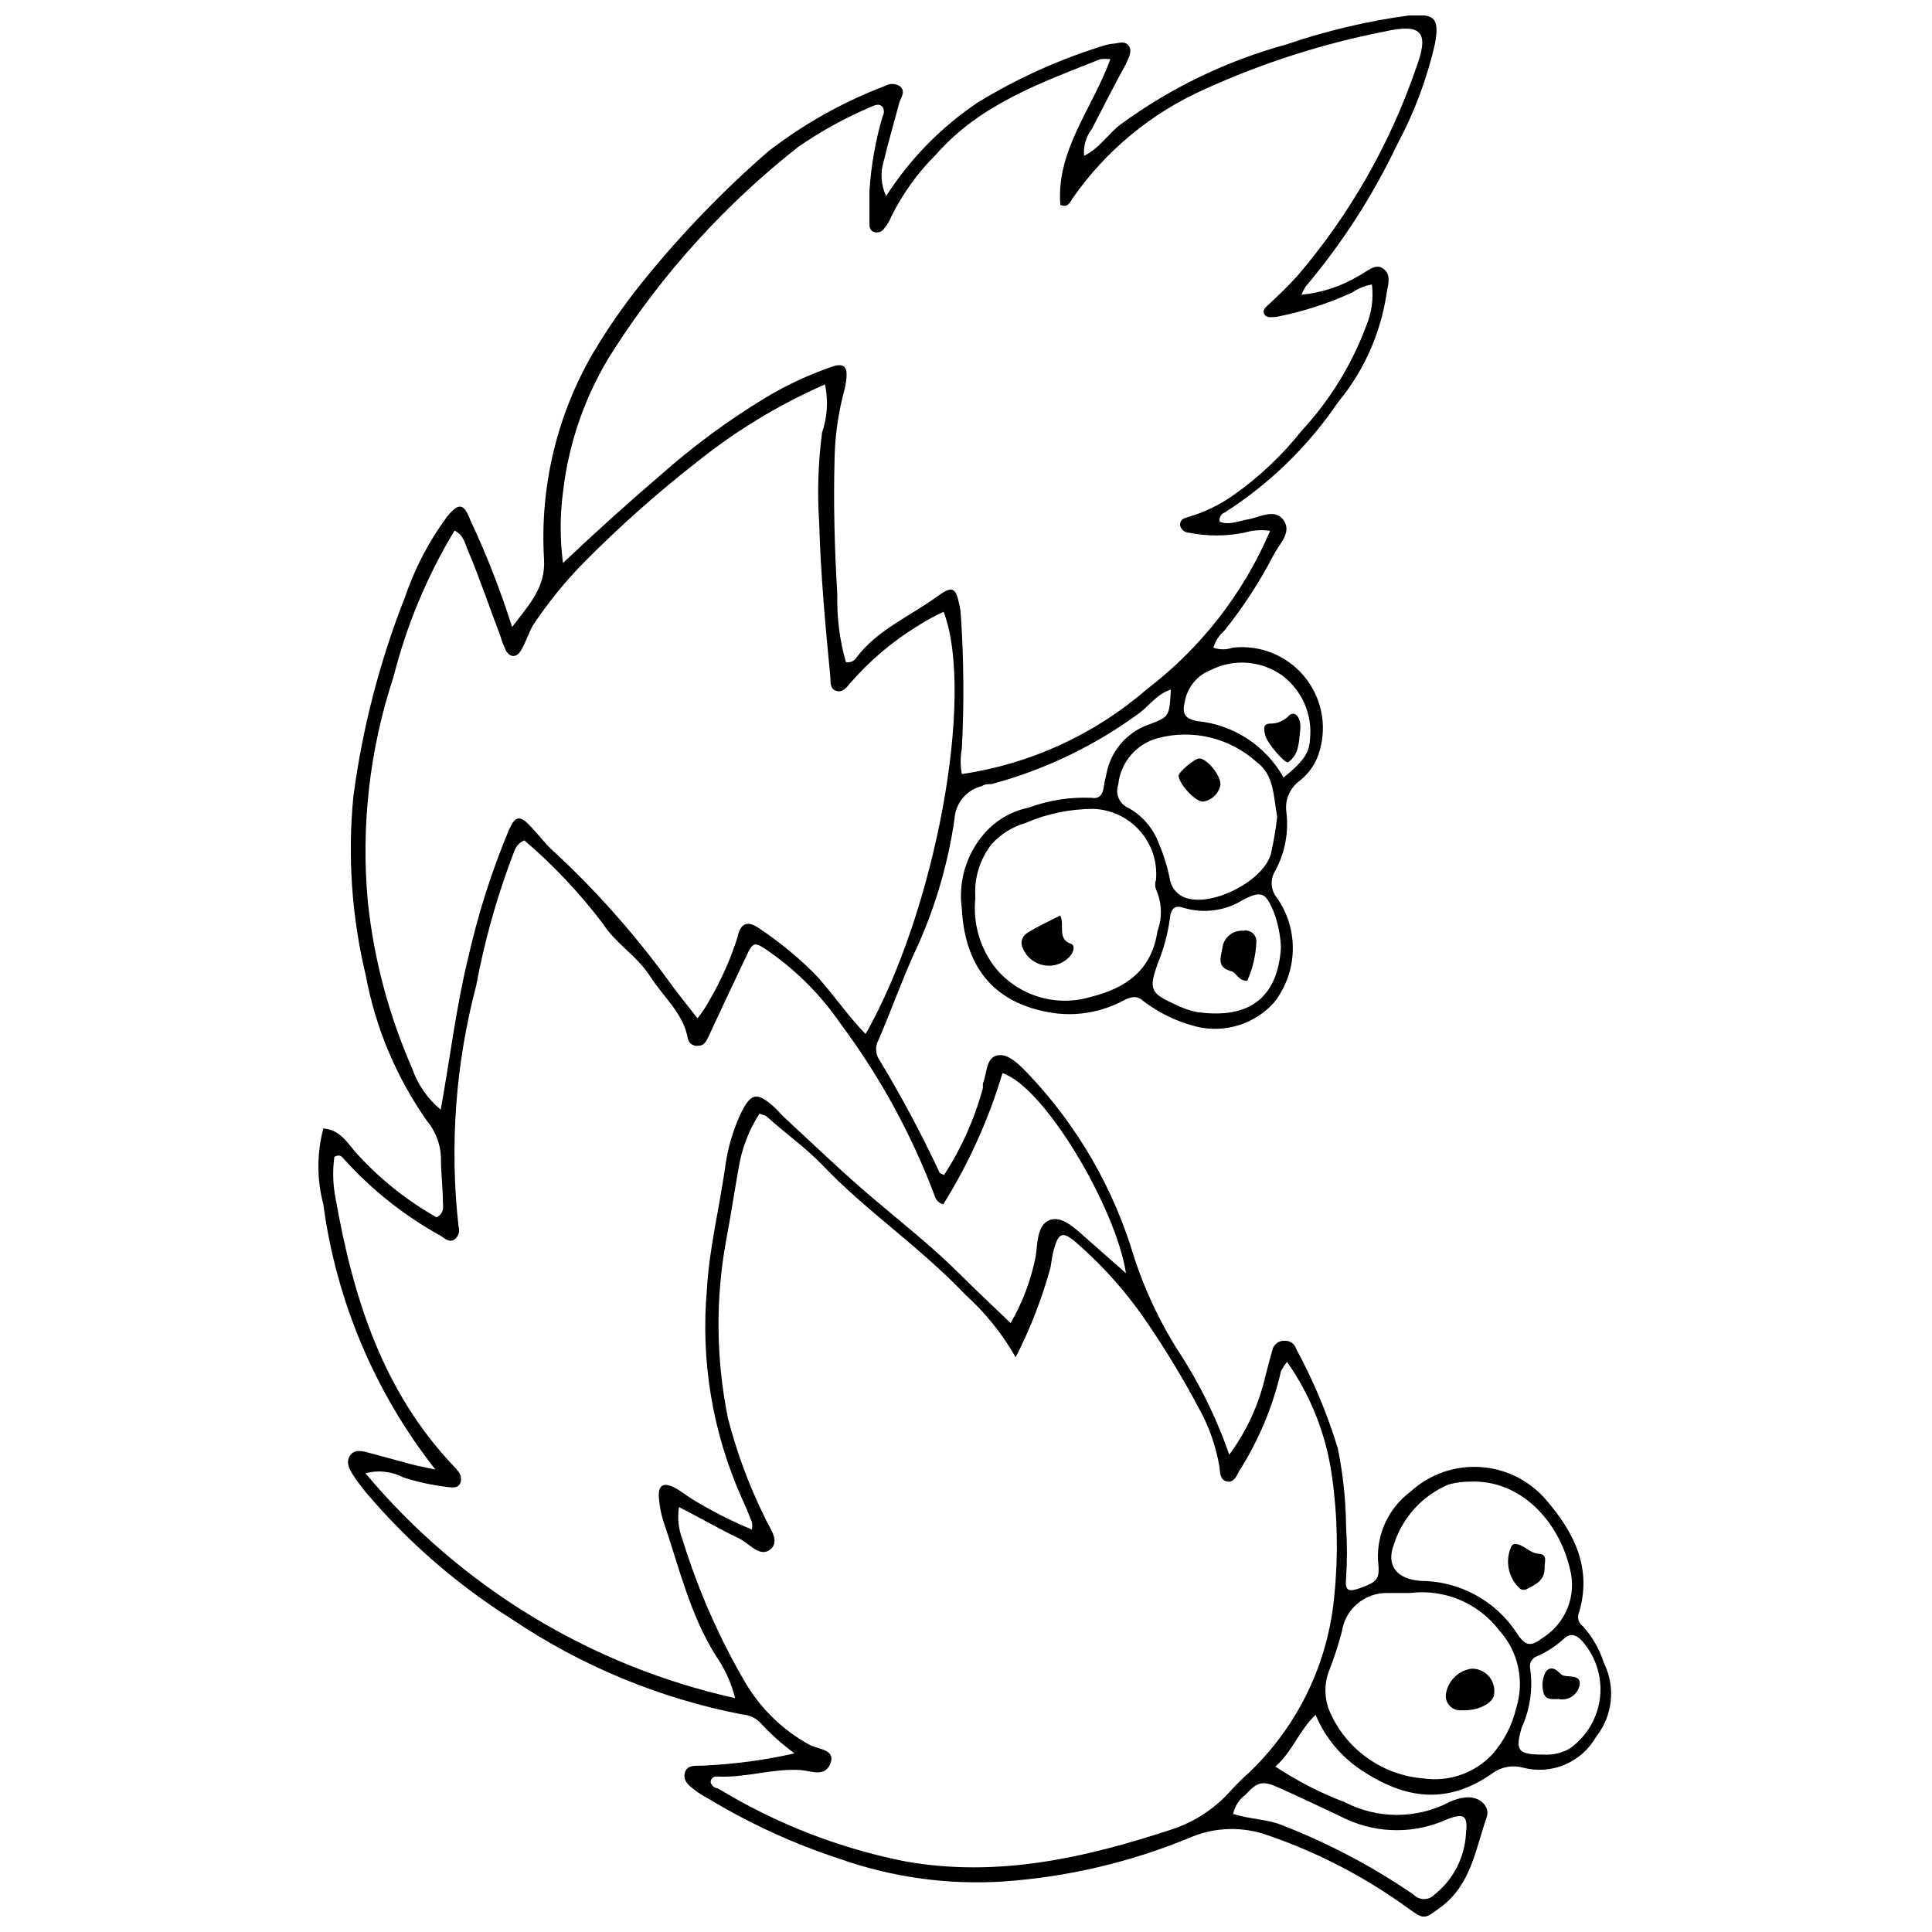 <?xml version="1.0" encoding="UTF-8"?>
<!-- Uploaded to: SVG Repo, www.svgrepo.com, Generator: SVG Repo Mixer Tools -->
<svg width="800px" height="800px" version="1.1" viewBox="144 144 512 512" xmlns="http://www.w3.org/2000/svg">
 <defs>
  <clipPath id="a">
   <path d="m228 148.09h343v503.81h-343z"/>
  </clipPath>
 </defs>
 <g clip-path="url(#a)">
  <path d="m378.83 195.96c6.32-9.852 14.598-18.301 24.32-24.82 10.488-6.418 21.742-11.488 33.5-15.09 0.629-0.207 1.277-0.355 1.934-0.441 1.547 0 3.316-0.996 4.477 0.441s0 3.371-0.719 4.977c-3.039 5.527-6.023 11.441-9.012 17.191l0.004-0.004c-1.539 2.023-2.266 4.547-2.047 7.078 4.203-2.047 6.414-5.914 9.785-8.402 13.207-9.645 28.062-16.797 43.836-21.117 10.559-3.613 21.445-6.188 32.504-7.684 6.688-0.496 8.07 0.609 6.91 7.297-2.117 9.387-5.5 18.445-10.062 26.922-6.438 13.539-14.594 26.191-24.266 37.645-0.406 0.699-0.773 1.418-1.105 2.156 5.356-0.52 10.527-2.219 15.145-4.977 2.102-0.996 4.367-3.594 6.633-1.879 2.266 1.715 0.996 4.644 0.719 7.019h0.004c-1.652 10.434-6.082 20.23-12.828 28.359-7.91 11.672-18.125 21.605-30.016 29.188-0.973 0.379-1.531 1.406-1.324 2.43 2.266 0.941 4.531 0 6.856-0.496 3.371-0.387 7.574-3.262 10.004 0 2.434 3.262-0.996 6.301-2.488 9.176-3.688 7.144-8.078 13.902-13.102 20.176-1.383 1.207-2.398 2.777-2.93 4.535 1.645 0.582 3.441 0.582 5.086 0 7.121-0.832 14.188 1.953 18.828 7.414 4.644 5.465 6.25 12.887 4.277 19.781-0.867 3.285-2.816 6.188-5.527 8.238-2.504 1.926-3.773 5.055-3.316 8.18 0.641 5.34-0.383 10.742-2.93 15.477-1.461 2.277-1.258 5.242 0.496 7.297 2.828 4.094 4.273 8.984 4.125 13.957-0.152 4.973-1.887 9.766-4.953 13.684-2.5 2.785-5.699 4.852-9.266 5.988-3.566 1.137-7.371 1.301-11.02 0.48-5.215-1.266-10.109-3.598-14.375-6.856-1.824-1.715-3.594-0.996-5.527 0-5.566 2.922-11.902 4.043-18.133 3.207-16.969-2.488-23.66-13.379-24.434-27.641h0.004c-0.969-6.973 1.035-14.035 5.527-19.457 3.086-3.777 7.379-6.375 12.16-7.352 5.387-1.996 11.121-2.879 16.859-2.598 1.879 0.332 2.82-0.941 3.039-2.766 0.164-1.098 0.387-2.188 0.664-3.262 0.508-3.027 1.812-5.867 3.789-8.219 1.973-2.352 4.539-4.133 7.434-5.156 5.527-2.047 5.527-2.102 5.914-9.285-3.426 1.051-5.527 3.981-8.016 5.969v-0.004c-11.852 8.797-25.262 15.266-39.523 19.074-0.828 0-1.77 0-2.598 0.555v-0.004c-4.035 1.008-6.949 4.527-7.188 8.68-1.824 12.633-5.551 24.914-11.055 36.43-3.262 7.352-5.969 14.926-9.066 22.113v-0.004c-0.887 1.539-0.887 3.438 0 4.977 5.902 9.723 11.273 19.762 16.086 30.07 0 0.332 0.664 0.441 1.27 0.773h0.004c4.594-7.09 8.059-14.844 10.281-22.996v-1.27c1.105-2.652 0.773-6.742 3.758-7.406 2.984-0.664 5.859 2.434 8.18 4.809h0.004c13.145 13.816 22.809 30.57 28.191 48.863 2.769 8.418 6.535 16.473 11.219 23.992 5.809 8.758 10.492 18.211 13.934 28.137 4.625-6.262 7.898-13.414 9.617-21.004 0.664-2.379 1.215-4.754 1.934-7.133 0.469-1.312 1.762-2.152 3.152-2.043 1.348-0.09 2.578 0.754 2.984 2.043 4.562 8.398 8.266 17.23 11.055 26.367 1.395 6.789 2.137 13.691 2.211 20.621 0.305 4.676 0.305 9.363 0 14.039-0.332 3.094 0.664 3.539 3.484 2.543 4.977-1.824 5.527-2.32 4.977-7.519l-0.004 0.004c-0.309-7.074 2.898-13.84 8.57-18.078 5.078-4.676 11.863-7.051 18.746-6.559 6.887 0.492 13.266 3.805 17.629 9.156 7.242 8.512 11.828 17.91 8.293 29.52h-0.004c-0.496 1.293-0.039 2.758 1.105 3.539 2.508 2.797 4.394 6.094 5.527 9.672 1.555 3.121 2.184 6.617 1.824 10.082-0.363 3.465-1.703 6.758-3.867 9.488-1.879 3.324-4.809 5.934-8.332 7.414-3.523 1.48-7.434 1.75-11.125 0.766-2.785-0.75-5.762-0.18-8.074 1.547-11.773 8.238-22.828 7.023-34.715-0.883-5.402-3.57-9.617-8.672-12.105-14.648-4.477 4.258-6.137 9.785-10.668 13.711v-0.004c5.769 3.824 11.941 6.992 18.406 9.453 8.668 4.484 18.973 4.484 27.641 0 1.398-0.703 2.918-1.133 4.477-1.27 3.371-0.332 6.414 2.156 5.527 5.141-2.984 8.457-4.144 17.965-12.215 23.938-4.531 3.371-4.367 3.371-9.066 0v-0.004c-11.23-8.113-23.598-14.52-36.703-19.016-6.598-2.394-13.855-2.234-20.344 0.445-15.832 6.602-32.637 10.578-49.75 11.773-14.762 0.957-29.562-1.09-43.504-6.027-12.102-3.953-23.711-9.277-34.605-15.863-0.988-0.52-1.949-1.09-2.875-1.715-1.77-1.328-4.144-2.766-3.484-5.195 0.664-2.434 3.371-1.715 5.527-1.934h0.004c7.926-0.387 15.805-1.461 23.547-3.207-3.316-2.441-6.391-5.203-9.176-8.238-1.293-1.262-3.004-2.008-4.809-2.098-21.746-4.238-42.422-12.793-60.809-25.152-14.531-9.148-27.578-20.465-38.691-33.555-1.297-1.547-2.496-3.172-3.594-4.863-0.941-1.492-1.879-3.316-0.719-5.031 1.16-1.715 3.152-1.215 4.863-0.773l11.609 3.152c1.66 0.441 3.371 0.719 6.137 1.328v-0.004c-15.996-20.348-26.246-44.609-29.688-70.258-1.738-6.598-1.738-13.527 0-20.121 4.312 0.332 6.191 3.539 8.402 6.137v-0.004c6.203 6.953 13.504 12.836 21.617 17.414 2.102-1.105 1.715-2.82 1.66-4.312 0-3.539-0.496-7.133-0.496-10.668h-0.004c0.062-3.848-1.25-7.594-3.703-10.559-8.145-11.578-13.688-24.777-16.254-38.695-3.703-15.465-4.805-31.438-3.262-47.262 2.387-18.086 6.973-35.816 13.656-52.793 2.578-7.598 6.309-14.758 11.055-21.227 3.152-3.926 4.531-3.871 6.301 0.773 4.305 9.18 7.996 18.637 11.055 28.305 4.59-6.023 8.957-10.559 8.457-18.074v-0.004c-1.125-19.094 3.414-38.094 13.047-54.613 3.887-6.527 8.227-12.77 12.992-18.684 10.098-12.539 21.289-24.156 33.441-34.715 9.398-7.25 19.809-13.082 30.902-17.305 1.176-0.691 2.637-0.691 3.812 0 1.715 1.27 0.555 2.875 0 4.312-1.383 5.195-2.875 10.336-4.144 15.535v-0.004c-0.977 3.082-0.758 6.418 0.609 9.344zm59.422-36.262c-0.898-0.125-1.809-0.125-2.707 0-15.699 6.246-31.73 11.887-43.449 25.207-4.871 4.828-8.906 10.434-11.941 16.582-0.406 1.047-0.988 2.019-1.711 2.875-0.559 1.023-1.777 1.492-2.875 1.105-0.996-0.332-1.16-1.27-1.16-2.156v-8.68c0.434-6.703 1.602-13.34 3.481-19.789 0.465-0.781 0.465-1.758 0-2.543-0.996-0.996-2.047-0.387-3.039 0-6.773 2.879-13.238 6.434-19.293 10.613-19.219 15.105-35.773 33.324-48.977 53.898-7.273 11.34-11.852 24.203-13.379 37.59-0.82 6.238-0.82 12.555 0 18.793 9.066-8.566 17.301-15.977 25.762-23.219v0.004c8.68-7.707 18.043-14.605 27.969-20.621 5.559-3.336 11.449-6.078 17.578-8.18 3.094-1.051 4.09 0 3.812 3.039h0.004c-0.152 1.348-0.41 2.676-0.773 3.981-1.457 5.621-2.254 11.387-2.379 17.191-0.332 12.051 0 24.156 0.719 36.152-0.145 6.051 0.621 12.086 2.266 17.91 1.035 0.234 2.106-0.18 2.711-1.051 5.527-7.519 14.371-11.055 21.836-16.582 3.703-2.598 4.59-2.102 5.527 2.434 0.207 0.867 0.34 1.758 0.387 2.652 0.809 11.812 0.902 23.664 0.277 35.488-0.422 2.227-0.422 4.516 0 6.742 18.129-2.66 35.121-10.445 48.977-22.441 14.352-10.941 25.629-25.418 32.723-42.012-2.312-0.348-4.672-0.176-6.91 0.496-4.832 0.969-9.812 0.969-14.648 0-1.156-0.059-2.117-0.906-2.32-2.043 0-1.438 1.051-1.824 2.102-2.102 4.312-1.25 8.387-3.211 12.051-5.805 6.832-4.812 12.938-10.586 18.129-17.137 7.422-8.016 13.203-17.406 17.027-27.641 1.473-3.484 2.004-7.297 1.547-11.055-1.863 0.316-3.637 1.031-5.195 2.102-6.492 2.988-13.324 5.18-20.344 6.523-1.105 0-2.379 0.332-2.984-0.773-0.609-1.105 0.441-1.879 1.27-2.652 2.598-2.434 5.195-4.918 7.574-7.574 13.805-16.164 24.438-34.789 31.344-54.895 3.594-9.562 1.66-11.996-8.238-9.785v0.004c-16.422 3.211-32.414 8.332-47.648 15.254-14.156 6.273-26.316 16.312-35.156 29.023-0.664 1.051-1.27 2.543-3.207 1.66-1.105-14.43 8.402-25.32 13.266-38.586zm46.82 345.21h0.004c-0.617 0.773-1.156 1.605-1.605 2.488-2.16 9.371-5.898 18.305-11.055 26.422-0.719 1.328-1.438 3.207-3.316 2.766s-1.715-2.32-1.934-3.871h-0.004c-0.922-5.496-2.793-10.789-5.527-15.645-4.035-7.629-8.512-14.98-13.32-22.113v0.004c-5.32-7.945-11.656-15.156-18.852-21.449-3.871-3.371-4.918-2.984-6.246 1.824-0.387 1.492-0.555 3.094-0.828 4.59v-0.004c-2.254 8.219-5.348 16.188-9.23 23.773-3.531-6.203-8.027-11.801-13.324-16.586-12.27-12.879-26.422-22.277-37.977-34.438-4.422-4.59-9.84-8.402-14.594-12.715-0.441-0.441-1.16-0.496-1.988-0.828-2.832 4.367-4.715 9.285-5.527 14.426-1.16 6.356-2.102 12.77-3.316 19.125v0.004c-2.852 15.621-2.68 31.645 0.496 47.207 2.312 9.051 5.574 17.832 9.73 26.203 1.16 2.766 4.258 6.246 1.492 8.512-2.766 2.266-5.527-1.547-8.238-2.875-5.527-2.652-10.449-5.527-15.977-8.348-0.457 2.906-0.133 5.883 0.941 8.625 4.066 13.195 9.629 25.883 16.582 37.809 4.086 6.973 9.992 12.707 17.082 16.586 2.266 1.215 6.965 1.16 5.527 4.918s-5.086 1.988-7.848 1.77c-7.406-0.496-14.539 2.102-22.113 1.715-0.449-0.086-0.914 0.039-1.262 0.344-0.344 0.301-0.531 0.746-0.508 1.203 0.242 0.867 0.988 1.5 1.883 1.602 3.262 1.879 6.523 3.812 9.949 5.527 12.562 6.43 25.957 11.082 39.801 13.82 24.543 4.367 47.926-0.996 70.977-8.625v0.004c5.879-2.016 11.137-5.519 15.258-10.172 1.5-1.648 3.086-3.219 4.754-4.699 13.051-12.43 21.109-29.199 22.664-47.152 1.062-10.527 0.84-21.145-0.664-31.621-1.516-10.84-5.59-21.168-11.883-30.125zm-146.27 89.109c-0.977-3.957-2.66-7.703-4.977-11.055-7.019-11.055-9.895-23.824-14.098-36.043h0.004c-0.59-1.926-0.961-3.91-1.105-5.914-0.332-3.207 1.051-4.258 3.812-2.93 1.824 0.883 3.371 2.211 5.086 3.262 5.035 3.074 10.305 5.754 15.754 8.016 0.086-0.664 0.086-1.332 0-1.992-0.941-2.266-1.824-4.531-2.875-6.742-7.629-17.254-10.746-36.16-9.062-54.949 0.609-10.668 3.207-21.172 4.754-31.785 0.617-5.109 2.035-10.09 4.199-14.758 2.707-5.527 4.258-5.859 8.844-1.77 0.996 0.883 1.824 1.988 2.82 2.875 7.684 7.074 15.258 14.426 23.219 21.172 7.961 6.742 15.922 12.992 23.16 20.23 4.258 4.258 8.625 8.293 13.488 12.992 3.172-5.473 5.414-11.43 6.633-17.637 0.555-3.484 0.332-8.238 3.594-9.617 3.262-1.383 6.856 2.156 9.672 4.644 2.82 2.488 6.801 5.969 10.668 9.398-2.598-17.137-21.504-49.363-32.727-53.012l0.004-0.004c-3.66 12.238-8.938 23.934-15.699 34.773-1.113-0.289-1.98-1.156-2.266-2.269-6.148-16.312-14.562-31.684-24.984-45.66-5.074-7.383-11.418-13.801-18.742-18.961-4.144-2.875-4.367-2.82-6.356 1.438-3.316 7.019-6.688 14.098-9.949 21.172-0.609 1.328-1.27 2.32-2.82 2.266v0.004c-1.18 0.09-2.25-0.68-2.543-1.824-1.16-6.801-6.469-11.055-10.004-16.582-3.539-5.527-9.066-8.566-12.492-13.93l-0.004-0.004c-6.137-8.094-13.121-15.508-20.84-22.109-2.488 0.996-2.707 3.207-3.484 4.977l0.004-0.004c-4.059 10.879-7.168 22.086-9.289 33.5-5.477 20.773-7.07 42.383-4.699 63.734 0.465 1.312 0.016 2.773-1.105 3.594-1.438 0.828-2.543-0.332-3.594-0.996h0.004c-9.598-5.297-18.246-12.152-25.598-20.285-0.496-0.609-1.105-1.492-2.598-0.664-0.508 3.68-0.395 7.414 0.332 11.055 4.644 26.258 12.438 51.188 31.453 71.09 0.324 0.324 0.621 0.676 0.887 1.051 0.789 0.82 1.082 2 0.773 3.094-0.609 1.66-2.156 1.328-3.426 1.215v0.004c-3.981-0.465-7.906-1.316-11.723-2.543-3.094-1.617-6.684-2.012-10.059-1.105 25.199 30.102 59.633 51.051 97.953 59.59zm34.605-176.01c18.52-32.668 29.02-89.66 20.676-111.88h-0.004c-2.414 1.094-4.742 2.367-6.965 3.812-6.648 4.074-12.633 9.148-17.742 15.035-0.996 1.16-2.047 2.707-3.812 2.102-1.77-0.609-1.383-2.543-1.547-4.09-1.328-13.543-2.543-27.086-2.93-40.684l-0.004-0.004c-0.516-7.891-0.258-15.816 0.773-23.656 1.414-4.109 1.684-8.523 0.773-12.77-12.164 5.336-23.578 12.25-33.941 20.562-10.566 8.246-20.59 17.164-30.016 26.699-4.988 5.094-9.484 10.645-13.434 16.582-1.215 2.156-1.879 4.531-3.152 6.633-1.27 2.102-2.984 1.879-4.035 0l0.004 0.004c-0.57-1.219-1.051-2.473-1.438-3.762-2.93-7.738-5.527-15.477-8.789-23.16-0.664-1.66-1.105-3.758-3.371-4.809-7.266 12.027-12.703 25.07-16.145 38.695-6.394 19.305-8.711 39.73-6.797 59.977 1.629 15.086 5.562 29.832 11.664 43.727 1.465 4.32 4.109 8.148 7.629 11.055 2.543-14.207 4.144-27.641 7.406-40.852 2.586-11.34 6.137-22.434 10.613-33.168 1.66-3.812 2.875-4.09 5.527-1.328 2.652 2.766 3.758 4.422 5.859 6.414 11.328 10.43 21.602 21.945 30.68 34.383 2.434 3.426 5.086 6.633 7.961 10.336v0.004c1.184-1.492 2.238-3.082 3.148-4.754 3.066-5.242 5.551-10.805 7.41-16.586 0.773-3.648 2.379-4.977 6.137-2.266 4.981 3.359 9.645 7.172 13.93 11.387 5.027 5.195 8.676 11.055 13.93 16.363zm29.078-36.098h-0.004c-0.73 6.769 1.258 13.551 5.531 18.852 2.984 3.527 6.93 6.109 11.355 7.434 4.426 1.328 9.141 1.336 13.574 0.027 9.398-2.32 16.25-7.019 17.801-17.469 1.324-3.594 1.188-7.562-0.391-11.055-0.309-0.82-0.309-1.723 0-2.543 0.414-4.719-1.125-9.398-4.262-12.953-3.133-3.551-7.586-5.664-12.32-5.84-6.219 0.012-12.367 1.293-18.074 3.758-3.398 1.004-6.457 2.914-8.848 5.527-3.188 4.039-4.746 9.129-4.367 14.262zm115.25 184.25h-6.023-0.004c-6.051-0.121-11.242 4.289-12.105 10.281-0.922 3.445-2.027 6.84-3.316 10.172-1.504 3.75-1.363 7.961 0.387 11.605 2.211 4.769 5.648 8.863 9.961 11.863 4.312 3.004 9.348 4.805 14.582 5.219 6.758 0.988 13.566-1.387 18.242-6.356 3.109-3.519 5.293-7.758 6.359-12.328 2.25-7.148 0.547-14.949-4.477-20.508-5.539-7.281-14.527-11.07-23.605-9.949zm-35.27-205.75c-0.996-5.195-0.719-11.055-5.527-14.539-7.102-6.359-16.934-8.711-26.145-6.246-5.699 1.551-9.855 6.453-10.449 12.328-0.875 2.473 0.34 5.195 2.766 6.191 3.715 2.09 6.562 5.445 8.016 9.453 1.316 3.074 2.297 6.277 2.93 9.562 0.488 2.477 2.398 4.43 4.863 4.977 7.074 1.824 19.734-4.754 21.836-11.664 0.773-3.316 1.344-6.676 1.711-10.062zm51.355 176.23v0.004c-2.016-0.016-4.023 0.242-5.969 0.773-6.879 2.922-12.148 8.691-14.43 15.809-2.156 5.527 0.609 9.285 7.133 9.73 10.227 0.055 19.75 5.219 25.371 13.762 2.32 3.648 3.758 3.758 7.074 1.215l0.004 0.004c2.926-1.887 5.188-4.652 6.457-7.894 1.27-3.246 1.484-6.809 0.617-10.184-2.875-12.492-12.879-23.656-26.258-23.215zm-50.359-141.4c-0.109-3.352-0.785-6.66-1.988-9.785-2.102-4.809-3.039-5.527-7.961-3.039v-0.004c-4.742 3-10.555 3.789-15.922 2.156-2.543-0.941-3.371 0.773-3.539 2.652l0.004 0.004c-0.555 4.176-1.648 8.266-3.262 12.16-2.32 6.578-1.988 7.793 4.144 10.559 1.965 1.047 4.066 1.809 6.246 2.266 13.711 1.934 21.34-3.594 22.277-16.969zm-12.879 229.41c4.754 1.547 9.508 1.383 13.875 3.316 12.035 4.734 23.496 10.816 34.16 18.129 0.723 0.758 1.719 1.188 2.766 1.188 1.043 0 2.043-0.43 2.766-1.188 4.965-3.934 8.004-9.812 8.344-16.141 0.555-4.863-0.496-5.527-5.031-3.812h0.004c-8.449 3.84-18.145 3.84-26.59 0-5.805-2.766-11.609-5.527-17.523-8.18-4.699-2.156-5.969-1.934-9.285 1.66l-0.004-0.004c-1.656 1.23-2.812 3.016-3.262 5.031zm13.434-274.46c5.031-4.09 6.965-6.469 7.133-10.117h-0.004c0.75-6.566-2.023-13.043-7.297-17.027-2.723-1.957-5.93-3.133-9.27-3.394-3.344-0.262-6.695 0.395-9.691 1.902-3.633 1.406-6.258 4.617-6.91 8.457-0.773 3.094 0 4.422 3.262 5.086 9.688 0.926 18.293 6.57 22.996 15.09zm69.262 258.81c2.406 0.117 4.789-0.48 6.856-1.715 4.465-3.211 7.344-8.184 7.902-13.656 0.562-5.477-1.25-10.926-4.973-14.977-1.438-1.438-2.93-1.934-4.59-0.387-2.133 1.961-4.578 3.547-7.238 4.699-1.328 0.512-2.062 1.934-1.715 3.316 0.754 5.305-0.035 10.715-2.266 15.586-1.77 6.137-1.051 7.133 6.023 7.133z"/>
 </g>
 <path d="m424.98 386.62c1.27 2.598-0.941 6.191 2.875 7.519 1.105 0.387 0.719 2.211-0.387 3.371-1.719 1.875-4.277 2.746-6.781 2.309-2.508-0.438-4.617-2.121-5.602-4.465-0.77-1.441-0.285-3.234 1.105-4.09 2.707-1.715 5.637-3.043 8.789-4.644z"/>
 <path d="m533.83 586.23c1.734-0.094 3.422 0.586 4.606 1.855 1.188 1.27 1.746 3 1.531 4.723 0 2.543-4.422 4.699-8.625 4.422v0.004c-1.23 0.125-2.449-0.359-3.262-1.293s-1.121-2.203-0.828-3.406c0.668-3.266 3.289-5.773 6.578-6.305z"/>
 <path d="m467.44 351.91c-0.402 2.356-2.277 4.184-4.641 4.531-1.988 0-6.191-4.422-6.469-6.856 0-0.941 4.203-4.59 5.527-4.59 2.047 0.059 5.582 4.371 5.582 6.914z"/>
 <path d="m553.34 559.53c0 3.371-2.434 4.422-4.644 5.527h0.004c-0.555 0.367-1.273 0.367-1.824 0-3.109-2.773-4.09-7.231-2.434-11.055 0-0.332 0.609-0.828 0.941-0.828 2.434 0 3.871 2.434 6.414 2.598 2.539 0.168 1.434 2.266 1.543 3.758z"/>
 <path d="m474.52 403.92c-2.488 0-2.766-2.156-4.258-2.543-3.703-0.996-2.875-3.262-2.32-6.137v0.004c0.316-2.762 2.754-4.785 5.527-4.59 0.891-0.195 1.82 0.043 2.508 0.641 0.688 0.602 1.047 1.492 0.973 2.398-0.148 3.535-0.973 7.008-2.43 10.227z"/>
 <path d="m488.55 337.64c-0.332 3.039-0.277 6.301-3.152 8.348-0.719 0.555-5.527-4.918-6.082-7.074-0.555-2.156-0.387-3.094 1.27-3.152h0.004c1.883 0.043 3.695-0.723 4.977-2.102 1.547-1.492 3.426 0.441 2.984 3.981z"/>
 <path d="m556.99 594.25c-1.215 0-3.207 0.441-3.871-1.438h0.004c-0.574-1.824-0.438-3.797 0.387-5.527 0.215-0.516 0.652-0.906 1.191-1.059 0.543-0.148 1.121-0.047 1.57 0.285 0.773 0.387 1.328 1.328 2.102 1.547 1.77 0.441 4.809-0.277 4.203 2.707v0.004c-0.602 2.488-3.086 4.035-5.586 3.481z"/>
</svg>